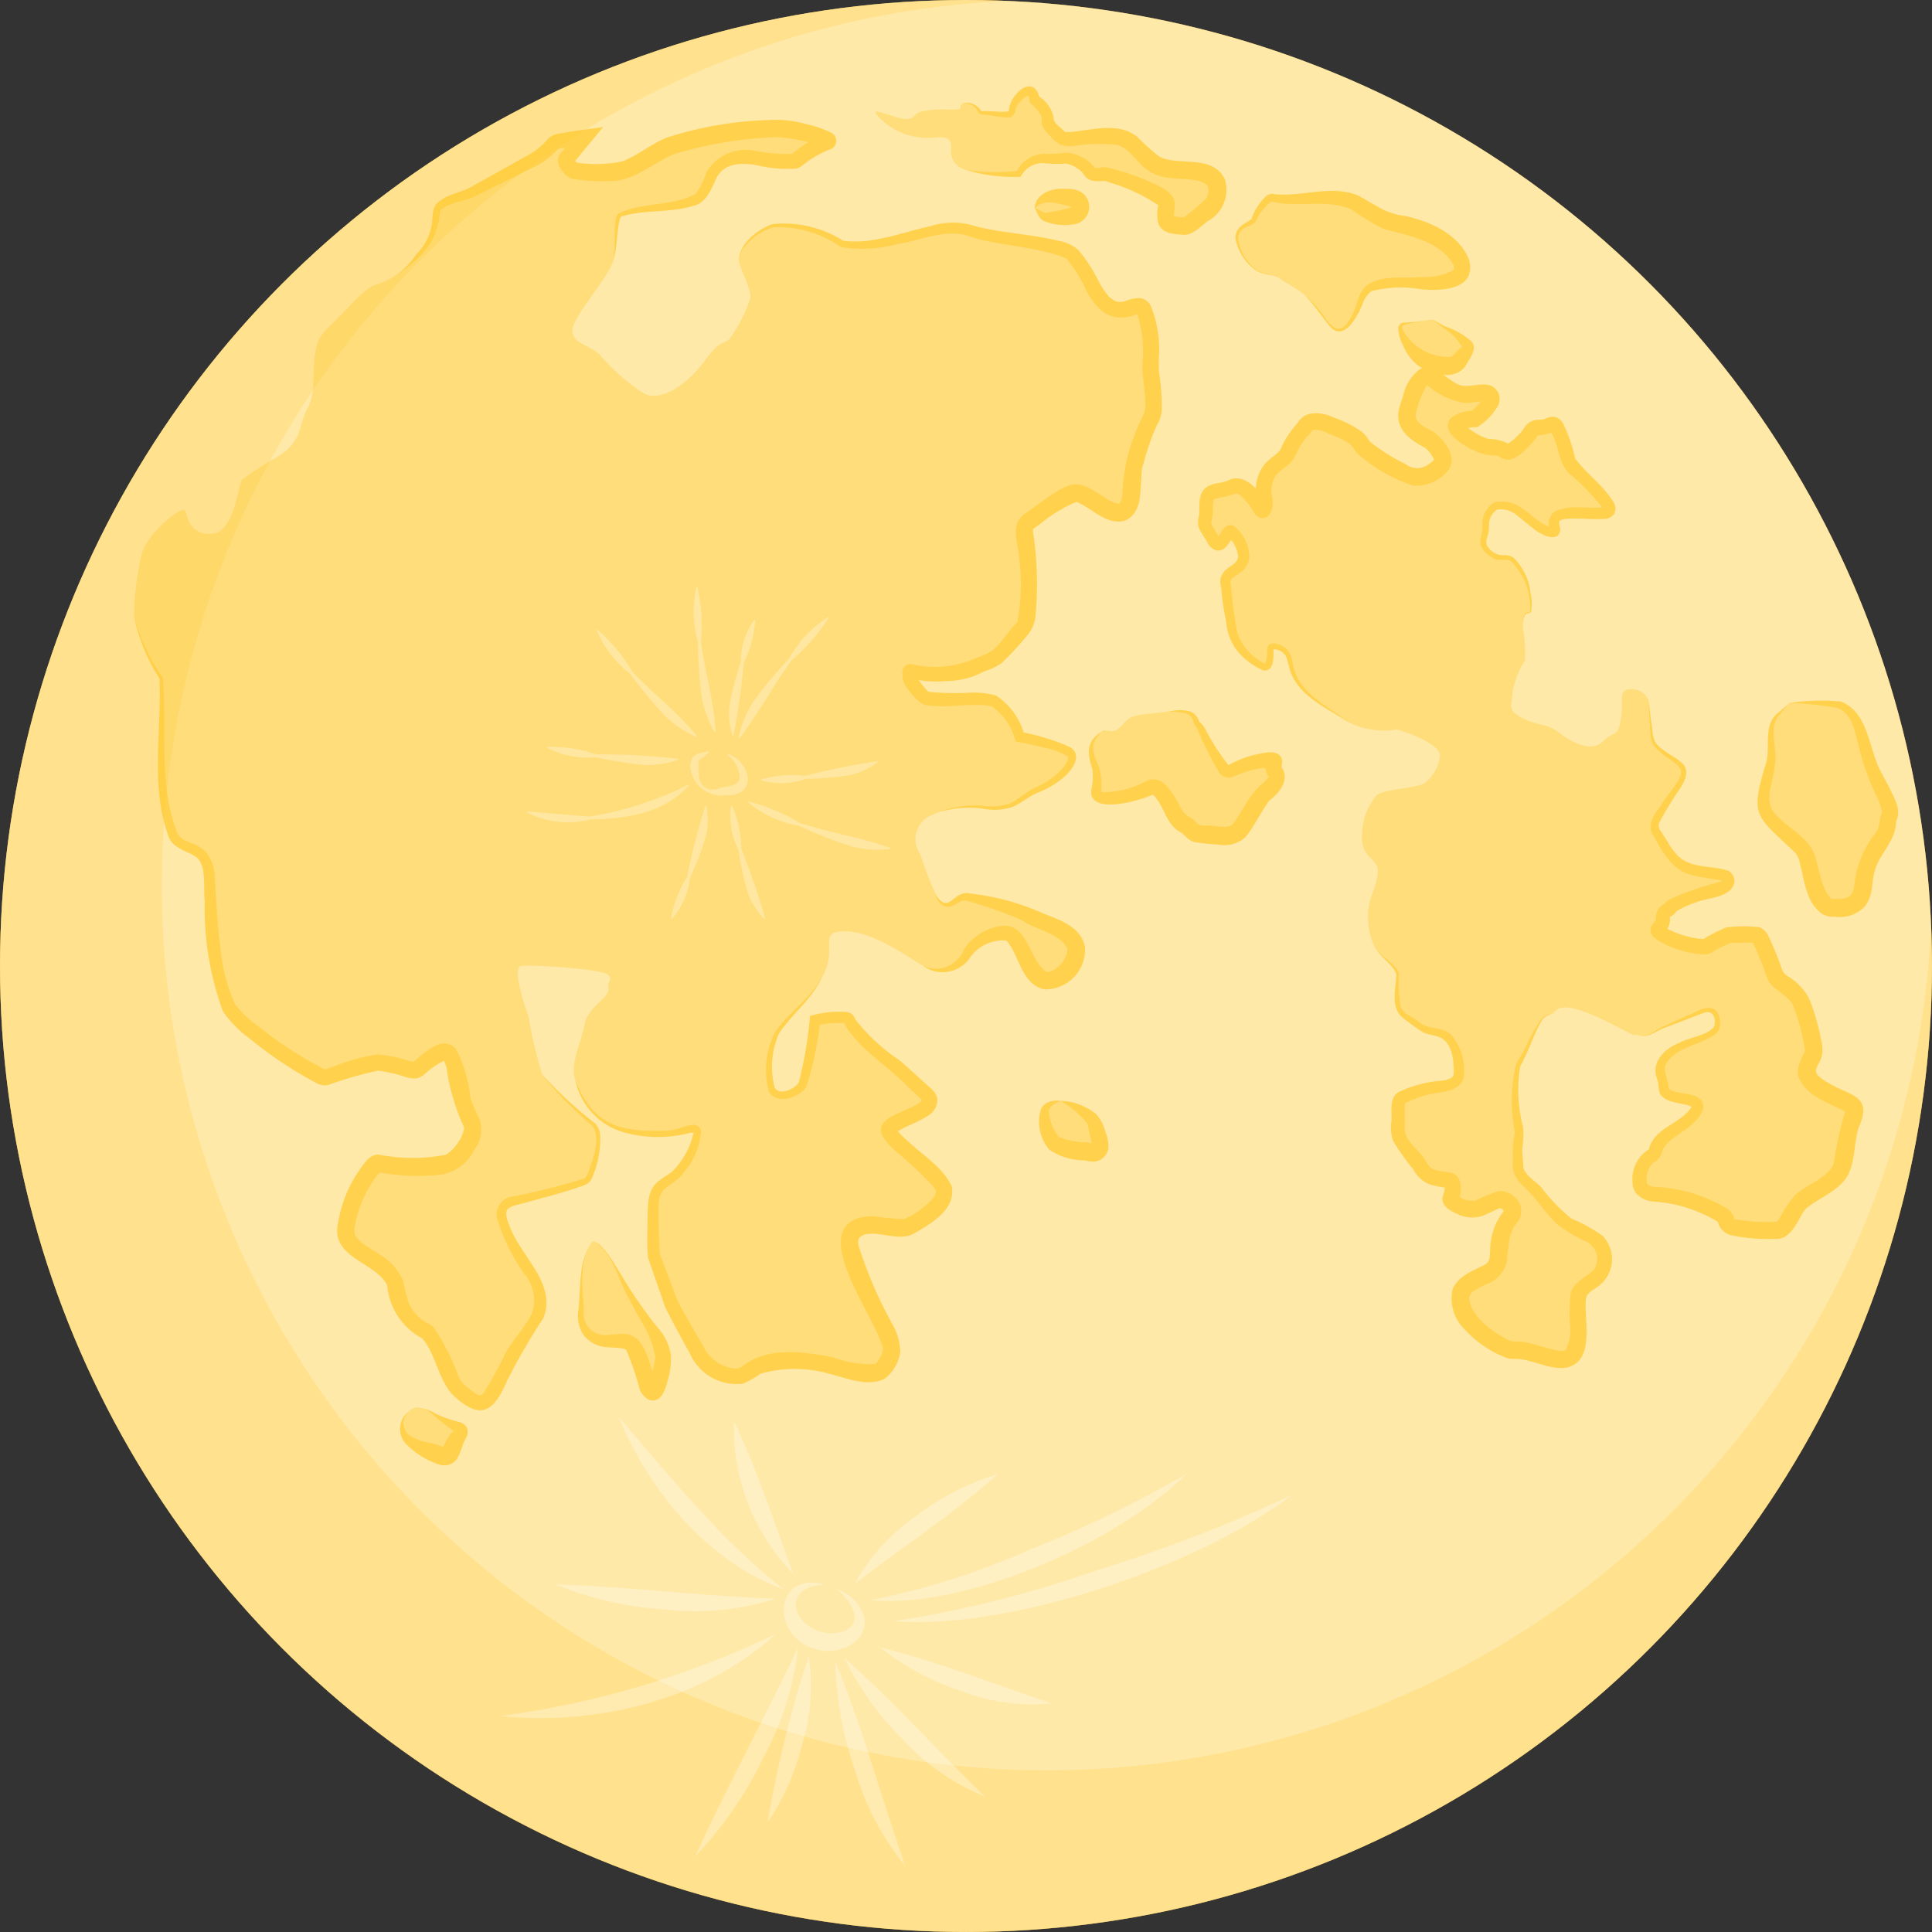 <svg xmlns="http://www.w3.org/2000/svg" width="98.631" height="98.632" viewBox="0 0 98.631 98.632">
  <rect x="0" y="0" width="98.631" height="98.632" fill="#333333" stroke="none"/>
  <g id="luna_llena" transform="translate(-369.313 -200.684)">
    <g id="Grupo_133" data-name="Grupo 133">
      <circle id="Elipse_7" data-name="Elipse 7" cx="49.315" cy="49.315" r="49.315" transform="translate(369.313 200.684)" fill="#ffc727"/>
      <circle id="Elipse_8" data-name="Elipse 8" cx="49.315" cy="49.315" r="49.315" transform="translate(369.313 200.684)" fill="#fff" opacity="0.6"/>
      <path id="Trazado_1960" data-name="Trazado 1960" d="M467.944,250a49.316,49.316,0,1,1-49.318-49.313c.707,0,1.415.014,2.113.046A45.187,45.187,0,1,0,467.9,247.885C467.93,248.588,467.944,249.291,467.944,250Z" fill="#ffc727" opacity="0.2"/>
    </g>
    <g id="Grupo_136" data-name="Grupo 136" opacity="0.7">
      <g id="Grupo_134" data-name="Grupo 134" opacity="0.5">
        <path id="Trazado_1961" data-name="Trazado 1961" d="M376.156,232.16a10.835,10.835,0,0,0,1.384,3.153s.077,2.229,0,3.383.154,4,.692,4.767,1.692.231,1.769,2.077.231,5.844,1.23,6.92,4.306,3.307,4.691,3.23a18.959,18.959,0,0,1,2.691-.769c.615,0,1.692.461,1.922.384s1.077-1,1.538-.923.616,1.462.769,2.23.615,1.308.615,1.692a2.612,2.612,0,0,1-1.23,1.769,9.123,9.123,0,0,1-3.537,0c-.538-.154-1.922,2.691-1.692,3.691s2.307,1.307,2.538,2.614a2.686,2.686,0,0,0,1.461,2.23c.615.231,1.23,2.691,1.768,3.076s1.154,1.153,1.769,0a21,21,0,0,1,1.23-2.307c.615-.923,1.384-1.615,1.077-2.691s-.231-.539-1.154-2.153-1.076-2.307-.153-2.538a26.713,26.713,0,0,0,3.768-1.076c.23-.231.922-2.384.307-2.845a20.793,20.793,0,0,1-2.614-2.538,21.866,21.866,0,0,1-.692-2.922s-.923-2.538-.385-2.615,4.229.154,4.46.462-.077.23,0,.692-1.076.923-1.23,1.845-.769,2-.462,2.846a4.176,4.176,0,0,0,1.779,2.306,8.3,8.3,0,0,0,3.22.385c.538-.077,1.307-.538,1.23.077a4.609,4.609,0,0,1-1,1.922c-.384.462-1.153.538-1.23,1.461s0,2.768,0,2.768l.923,2.538s1.307,2.461,1.691,2.922a2.174,2.174,0,0,0,1.846.692c.538-.154.615-.769,2.384-.769a8.75,8.75,0,0,1,3,.461,3.937,3.937,0,0,0,1.538.154c.308-.077.616-.461.769-1.153s-2.691-4.922-2.076-5.921,2.307-.077,2.922-.385,1.769-1,1.846-1.768-2.845-2.615-2.845-3.153,2.845-1,1.922-1.845a26.111,26.111,0,0,0-2.076-1.846,7.2,7.2,0,0,1-1.846-1.922c-.077-.385-1.768,0-1.768,0a16.555,16.555,0,0,1-.692,3.383c-.308.308-1.077.692-1.461.231s-.154-2.076.153-2.845,1.538-1.461,2.384-3-.307-2.307,1.154-2.307,3.306,1.384,4,1.768a1.626,1.626,0,0,0,2.179-.54c.359-.767,1.743-1.382,2.281-1.074s.846,1.922,1.615,2.306,2-.922,1.692-1.768-2-1.23-2.461-1.538a15.586,15.586,0,0,0-3.127-.923c-.487-.077-1.025,1.077-1.564-.153a19.773,19.773,0,0,1-.769-2,1.338,1.338,0,0,1,.539-2c1.384-.692,2.845-.308,3.614-.384s1.076-.616,2-1,2-1.461,1.461-1.846a10.779,10.779,0,0,0-2.538-.769s-.615-1.845-1.614-1.922-3.076.154-3.307-.154-.692-.615-.692-1.076-.154,0,1.615-.077a4.761,4.761,0,0,0,2.384-.615c.769-.231,1.307-1.308,1.768-1.692s.308-3.23.231-3.845-.308-1.384.077-1.615,1.865-1.461,2.432-1.461,1.489,1.077,2.258,1,.539-2.076.692-2.461a14.655,14.655,0,0,1,.846-2.306c.385-.616-.077-2.23,0-2.923s-.077-2.768-.538-2.845-.846.462-1.615,0-1.307-2.383-2-2.768a24.905,24.905,0,0,0-4.152-.846,4.93,4.93,0,0,0-2.461-.307c-1.077.23-2.076.538-3.076.692s-1.768.23-2.153-.077-2.614-1.221-3.614-.687-1.538,1.3-1.384,1.84.615,1.308.538,1.769a7.572,7.572,0,0,1-1.076,2.076c-.231.231-.462,0-1.231,1.077s-2.154,2.153-3.115,1.691a10.677,10.677,0,0,1-2.267-2c-.615-.538-1.384-.538-1.384-1.23s1.845-2.692,2.076-3.537.077-1.923.307-2.307,3.461-.385,4.076-.923.384-1.461,1.461-1.922,3.076.384,3.537,0a5.425,5.425,0,0,1,1.538-.923c.461-.154-2.076-.769-2.691-.692a25.58,25.58,0,0,0-5,.769c-1.461.538-2.076,1.384-3.229,1.461a8.994,8.994,0,0,1-2-.077s-.615-.385-.307-.692.846-1,.846-1-1.231.154-1.461.231-.077.307-1.308,1-2.076,1.153-2.922,1.537-1.768.462-1.845,1a3.278,3.278,0,0,1-.692,1.922c-.538.539-.385.692-1.461,1.385s-.846,0-2.307,1.537-1.615,1.384-1.769,2.538.077,1.845-.384,2.691-.231,1.692-1.538,2.461a16.573,16.573,0,0,0-1.768,1.153c-.231.154-.385,2.692-1.538,2.769s-1.231-.769-1.384-1.154-2.077,1.307-2.23,2.23A14.652,14.652,0,0,0,376.156,232.16Z" fill="#ffc727"/>
        <path id="Trazado_1962" data-name="Trazado 1962" d="M460.664,236.569c-.718.82-1.025.615-.923,2.255s-.961,2.666-.019,3.691,1.66,1.23,1.865,2.051.512,2.46,1.23,2.46,1.538.1,1.64-1.333,1.231-2.255,1.231-2.973.512-.1-.513-2.153-.693-4-2.6-4Z" fill="#ffc727"/>
        <path id="Trazado_1963" data-name="Trazado 1963" d="M435.032,215.14c1.8.805,2.153,3.179,3.076,2.153s.41-2.05,1.948-2.153,3.793.308,3.9-.717-1.82-2.064-2.935-2.256a3.626,3.626,0,0,1-1.73-.653,3.1,3.1,0,0,0-2.192-.731,15.96,15.96,0,0,1-2.806,0c-.269-.112-.923.887-.961,1.118s-1.154.308-.808,1.269.846,1.422,1.577,1.538S434.545,214.922,435.032,215.14Z" fill="#ffc727"/>
        <path id="Trazado_1964" data-name="Trazado 1964" d="M425.984,209.63c.765.243,2.884.961,2.884,1.461s-.269,1,.346,1.076.615.154,1.115-.269.961-.677,1.076-1.127.192-1.026-.769-1.295-1.807.115-2.653-.615-.884-1.192-2-1.231a15.1,15.1,0,0,0-2.038.154c-.461,0-.461-.077-.769-.384s-.384-.346-.384-.731-.654-.884-.654-.884-.077-.885-.769-.193-.038,1.039-.961.923-1.038,0-1.115-.192-.576-.5-.846-.346.231.308-.653.308a4.588,4.588,0,0,0-1.346.076c-.615.116-.346.462-1,.385s-2.038-.807-1.154.038a3.469,3.469,0,0,0,2.73.923c.73-.077.846.116.846.5a1,1,0,0,0,.756,1.153,9.369,9.369,0,0,0,2.7.193,1.436,1.436,0,0,1,1.409-.775c1.013.083.9-.187,1.59.16s.5.615.884.653S425.556,209.493,425.984,209.63Z" fill="#ffc727"/>
        <path id="Trazado_1965" data-name="Trazado 1965" d="M422.139,211.321c.385.308.346.462.769.462s1.115.076,1.423-.231.077-.754-.385-.781a2.557,2.557,0,0,0-1.205,0A.933.933,0,0,0,422.139,211.321Z" fill="#ffc727"/>
        <path id="Trazado_1966" data-name="Trazado 1966" d="M442.747,224.586c.615-.478-.154-1.154-.384-1.384s-1.5-.539-1.154-1.654.616-1.807,1.077-1.614,1.072.807,1.67.884,1.483-.308,1.483.192-.846,1.077-.846,1.077-1.582.038-.637.73a2.559,2.559,0,0,0,1.752.731c.576.038.423.538,1.192-.154s.5-.884,1.076-.884.615-.539,1,.345.23,1.269.692,1.731.538.5,1,1,1.308,1.269.462,1.307-2.23-.153-2.422.27.269.73-.231.692-1.461-1.038-1.884-1.231a1.711,1.711,0,0,0-.884-.115,1.1,1.1,0,0,0-.539,1c.039.692-.422.884.231,1.422s.923-.192,1.5.731a4.1,4.1,0,0,1,.576,2.23c-.038.153-.461-.116-.423.807a8.5,8.5,0,0,1,.116,1.692,4.377,4.377,0,0,0-.654,1.73c0,.538-.307.807.538,1.23s1.192.231,1.846.731,1.653,1.038,2.23.461.769-.192.923-1.115-.116-1.422.346-1.538a.933.933,0,0,1,1.038.462c.077.269.077.768.154,1.307s-.039.768.307,1.133a4.792,4.792,0,0,0,.884.674c.154.115.616.384.462.846a10.614,10.614,0,0,1-.923,1.487c-.346.589-.769.935-.384,1.473s.692,1.576,1.922,1.846,1.615.115,1.692.5-.654.538-1.308.692a4.058,4.058,0,0,0-1.653.719c-.038.165-.423.088-.384.588s-.731.461.192.884,1.884.654,2.115.461a6.809,6.809,0,0,1,1.043-.538,9.013,9.013,0,0,1,1.456,0c.269.077.692,1.538.922,2.038s1.038.653,1.346,1.422a11.416,11.416,0,0,1,.615,2.307c.116.692-1.038,1.154.308,2.038s2.037.654,1.691,1.5a18.045,18.045,0,0,0-.538,2.5c-.23.884-1.884,1.422-2.268,1.96s-.615,1.308-1.077,1.308-2.23.038-2.5-.308.269-.269-1.076-.884a7.158,7.158,0,0,0-2.692-.654,1.025,1.025,0,0,1-.653-.307,1.489,1.489,0,0,1,.423-1.577c.538-.307.115-.5.769-1.038s1.268-.73,1.653-1.422-1.692-.385-1.692-1.039-.538-1.076.231-1.768,2.422-.846,2.5-1.423-.154-1-.769-.769-1.615.654-2.038.846-.692.5-1.192.385.269.269-1.153-.462-2.653-1.23-3.076-.807-.615-.077-1.192,1.307-.807,1.269-.884,2.115a11.221,11.221,0,0,0,.192,2.614c.077.231-.154.885-.077,1.384s-.154.808.5,1.346,1.423,1.768,2.076,2.153a6.58,6.58,0,0,1,1.577.923,1.393,1.393,0,0,1-.077,1.768c-.462.385-.961.539-1,1.115a22.832,22.832,0,0,1-.038,2.346c-.116.384-.231.922-1.231.692a7.594,7.594,0,0,0-2.037-.423c-.616.038-2.115-1.231-2.307-1.577s-.769-1.191-.077-1.73,1.192-.538,1.461-.922.154-.885.269-1.462a2.3,2.3,0,0,1,.538-1.153c.308-.423-.269-.884-.576-.846s-.885.462-1.308.5-1.23-.346-1.192-.538a1.312,1.312,0,0,0,.077-.808c-.115-.346-1.115.039-1.576-.769s-1.269-1.23-1.192-2.076-.115-1.307.192-1.5a5.816,5.816,0,0,1,1.692-.538c.423-.039,1.23-.116,1.23-.693a2.778,2.778,0,0,0-.423-1.691c-.384-.577-1.191-.346-1.653-.769s-.933-.461-1.043-1.038a6.82,6.82,0,0,1,0-1.538c.005-.385-.764-.807-1.148-1.384a3.535,3.535,0,0,1-.308-2.23c.115-.538.538-1.4.423-1.853s-.615-.531-.769-1.223a3.248,3.248,0,0,1,.731-2.5c.5-.346,2.23-.346,2.5-.654a2.032,2.032,0,0,0,.73-1.384c-.038-.615-1.884-1.23-2.191-1.307a4.1,4.1,0,0,1-2.428-.346,15.265,15.265,0,0,1-2.455-1.807,3.651,3.651,0,0,1-.615-1.5c-.116-.5-.962-.807-.962-.423s0,1.154-.5.808a2.817,2.817,0,0,1-1.461-1.884,17.3,17.3,0,0,1-.269-1.884c0-.423-.27-.654.307-1.038s.615-.615.538-1a1.98,1.98,0,0,0-.615-1.038c-.23-.154-.5,1.192-.923.423s-.5-.654-.384-1.153-.175-1.269.6-1.346.971-.538,1.586.077.693,1.192.808.807-.077-.461,0-1.268.961-1.115,1.153-1.461a5.214,5.214,0,0,1,.731-1.192c.269-.231.307-.769,1.384-.346s1.5.653,1.692,1.038a8.183,8.183,0,0,0,2.576,1.615A1.525,1.525,0,0,0,442.747,224.586Z" fill="#ffc727"/>
        <path id="Trazado_1967" data-name="Trazado 1967" d="M425.638,237.965c-.577.5-.846.718-.423,1.8s-.653,1.852,1.115,1.621,1.769-.961,2.345-.192.577,1.269,1.077,1.538.365.538,1.067.538,1.432.269,1.817-.269,1-1.653,1.191-1.807.885-.654.577-1.115.5-.769-.846-.538-1.461.769-1.768.384a10.729,10.729,0,0,1-.769-1.268,4.821,4.821,0,0,0-.577-1.039c-.154-.077.077-.807-1.461-.615s-1.845.154-2.191.5-.462.538-.808.5Z" fill="#ffc727"/>
        <path id="Trazado_1968" data-name="Trazado 1968" d="M423.447,256.882c-.346.077-.846.153-.808.73a2.181,2.181,0,0,0,.4,1.346c.328.461,1.712.5,1.712.5s.961.384.653-.693-.192-.807-.73-1.268A3.181,3.181,0,0,0,423.447,256.882Z" fill="#ffc727"/>
        <path id="Trazado_1969" data-name="Trazado 1969" d="M442.094,217.05c-.829.194-1.538-.039-1.231.653a3.328,3.328,0,0,0,1.231,1.423c.307.154,1.384.461,1.691,0s.616-.6.385-.916a5.186,5.186,0,0,0-1.23-.891C442.517,217.05,442.482,216.959,442.094,217.05Z" fill="#ffc727"/>
        <path id="Trazado_1970" data-name="Trazado 1970" d="M390.535,272.555a.968.968,0,0,0-.563,1.436,2.777,2.777,0,0,0,1.384.82c.461.154.82.513,1.076-.256s.82-.769,0-1.128S391.047,272.452,390.535,272.555Z" fill="#ffc727"/>
        <path id="Trazado_1971" data-name="Trazado 1971" d="M399.507,264.148a3.79,3.79,0,0,0-.513,2.358c.051.974-.256,1.846.513,2.41s1.845-.154,2.255.666.718,3.076,1.128,1.743.41-1.64-.256-2.717a24.1,24.1,0,0,1-1.561-2.563C400.891,265.532,399.782,263.671,399.507,264.148Z" fill="#ffc727"/>
      </g>
      <g id="Grupo_135" data-name="Grupo 135">
        <path id="Trazado_1972" data-name="Trazado 1972" d="M376.156,232.16a10,10,0,0,0,1.471,3.125c.211,2.613-.235,5.383.715,7.879.288.6.885.445,1.438.968a2,2,0,0,1,.493,1.307c.077,1.2.14,2.5.3,3.671a8.671,8.671,0,0,0,.738,2.835,5.422,5.422,0,0,0,1.237,1.167,19.286,19.286,0,0,0,3.36,2.17c.028.01-.023-.011-.035,0s-.045.018-.014.007c.146-.038.358-.113.545-.178a9.36,9.36,0,0,1,2.209-.6,7.509,7.509,0,0,1,1.607.338,1.715,1.715,0,0,0,.232.046c-.006,0,.03,0-.011,0a.319.319,0,0,0-.065.019c.584-.419,1.459-1.432,2.2-.705a6.98,6.98,0,0,1,.754,2.53,10.59,10.59,0,0,0,.475,1.1,1.739,1.739,0,0,1-.274,1.552,2.349,2.349,0,0,1-1.763,1.271,11.222,11.222,0,0,1-3.079-.118c-.017,0-.1-.029-.12-.03a.181.181,0,0,0,.092.01c.125-.022.051-.018.015.029a5.956,5.956,0,0,0-1.255,2.771.814.814,0,0,0,.021.4c.225.444.761.657,1.216.981a2.912,2.912,0,0,1,1.209,1.306c.094.3.132.617.23.91a2.02,2.02,0,0,0,1.035,1.307.984.984,0,0,1,.326.224A11.272,11.272,0,0,1,392.7,270.9a1.28,1.28,0,0,0,.448.588c.152.112.477.4.618.418.08.021.106.009.213-.08a20.343,20.343,0,0,0,1.14-2.066c.385-.7,1.017-1.332,1.349-2.02a2.1,2.1,0,0,0-.393-2.031,9.641,9.641,0,0,1-1.393-2.865.935.935,0,0,1,.883-1.09,34.773,34.773,0,0,0,3.552-.9c.118-.017.181-.233.263-.411.223-.662.592-1.637.2-2.257-.3-.259-.621-.542-.912-.828a16.9,16.9,0,0,1-1.675-1.815,21.6,21.6,0,0,0,2.715,2.508.983.983,0,0,1,.248.627,5.027,5.027,0,0,1-.43,2.167c-.139.341-.578.4-.871.517-.792.256-1.588.467-2.384.682-.378.119-.867.182-1.03.359-.164.144-.058.555.1.9.553,1.531,2.415,2.908,1.708,4.683a30.3,30.3,0,0,0-1.857,3.208c-.587,1.326-1.183,2.071-2.525.912-.958-.711-1.064-2.3-1.814-3.105a3.375,3.375,0,0,1-1.772-2.7c-.551-1.156-2.843-1.4-2.526-3.078a6.6,6.6,0,0,1,1.511-3.334.906.906,0,0,1,.543-.268,8.979,8.979,0,0,0,3.476.012,2.3,2.3,0,0,0,.885-1.174c.047-.188.053-.12,0-.3a10.709,10.709,0,0,1-.864-2.98,1.334,1.334,0,0,0-.166-.386c.006.006,0,0,.023.012.041.013.052.013.057.01a4.481,4.481,0,0,0-1.062.733.828.828,0,0,1-.4.189,1.575,1.575,0,0,1-.537-.07,7.691,7.691,0,0,0-1.4-.325,18.9,18.9,0,0,0-2.573.74.921.921,0,0,1-.545-.086,20.719,20.719,0,0,1-3.423-2.274,5.752,5.752,0,0,1-1.389-1.412,15.373,15.373,0,0,1-.927-5.6c-.068-.807.075-1.739-.353-2.2-.345-.34-1.28-.467-1.5-1.133-.935-2.6-.342-5.372-.453-8.057a9.355,9.355,0,0,1-1.3-3.156Z" fill="#ffc727"/>
        <path id="Trazado_1973" data-name="Trazado 1973" d="M400.609,214.013c.167-.725,0-1.467.151-2.2a.417.417,0,0,1,.137-.238c1.166-.572,2.8-.353,3.929-.993a3.521,3.521,0,0,0,.533-1.081,2.329,2.329,0,0,1,2.58-1.1,9.988,9.988,0,0,0,1.8.148c.024,0,0-.007,0,0-.015.017.02-.009.052-.038a5.783,5.783,0,0,1,1.56-.953l.03-.011.014-.005-.023.008a.385.385,0,0,0-.123.577l.014.018.028.026a8.072,8.072,0,0,0-2.36-.487,20.882,20.882,0,0,0-5.214.871c-1.05.431-2.106,1.437-3.344,1.376a9.367,9.367,0,0,1-1.931-.132c-.371-.222-.89-.787-.511-1.291.137-.159.751-.873.9-1.045l.363.637c-.237.029-.932.111-1.164.148-.107.007-.3.073-.191.016a4.206,4.206,0,0,1-1.336.986l-2.873,1.421c-.6.307-1.281.313-1.767.686a.428.428,0,0,0-.1.272,3.755,3.755,0,0,1-.528,1.548,6.016,6.016,0,0,1-1.778,1.6,3.751,3.751,0,0,0,1.109-1.107,2.72,2.72,0,0,0,.746-1.323c.135-.415,0-.841.263-1.235.5-.524,1.294-.581,1.843-.911l2.757-1.542a3.662,3.662,0,0,0,1.165-.942,1.086,1.086,0,0,1,.559-.216c.39-.071.808-.142,1.2-.193l1.007-.141-1.367,1.652c-.016.03-.116.134-.135.164s0,0,0,0c.03-.02.032-.14.023-.135a.807.807,0,0,0,.207.185l-.149-.058a6.721,6.721,0,0,0,2.392-.05c.793-.3,1.441-.879,2.28-1.217a18.855,18.855,0,0,1,5.3-.9,5.587,5.587,0,0,1,1.872.229,5.05,5.05,0,0,1,1.217.42.465.465,0,0,1-.033.847l-.211.079a5.441,5.441,0,0,0-1.208.734,1.016,1.016,0,0,1-.319.176,6.854,6.854,0,0,1-2.11-.192c-.809-.113-1.581-.072-1.972.659-.228.5-.537,1.321-1.2,1.439-1.193.361-2.484.176-3.652.538-.029,0-.063.069-.083.129-.183.69-.111,1.448-.347,2.138Z" fill="#ffc727"/>
        <path id="Trazado_1974" data-name="Trazado 1974" d="M416.834,242.31a5.23,5.23,0,0,1,2.752-.483,2.73,2.73,0,0,0,1.331-.148c.392-.2.746-.532,1.181-.755a4.409,4.409,0,0,0,1.156-.717c.22-.172.667-.672.565-.908a3.618,3.618,0,0,0-1.145-.434c-.491-.128-1-.233-1.5-.323l-.057-.148a3,3,0,0,0-1.194-1.657c-1.047-.184-2.074.1-3.182-.037a.85.85,0,0,1-.59-.275,3.417,3.417,0,0,1-.673-.847,1.345,1.345,0,0,1-.089-.662.4.4,0,0,1,.421-.333c.163.017.28.069.438.084a5.151,5.151,0,0,0,2.946-.411,3.982,3.982,0,0,0,.768-.357c.49-.387.8-.99,1.287-1.443a10.65,10.65,0,0,0,.1-3.221c-.024-.759-.551-1.826.343-2.357.438-.313.88-.658,1.338-.953,1.355-.95,1.717-.413,2.936.312a1.225,1.225,0,0,0,.494.163c-.026.015.016-.011.056-.1a1.674,1.674,0,0,0,.093-.348,10.318,10.318,0,0,1,.251-1.9,11.167,11.167,0,0,1,.844-2.229.887.887,0,0,0,.068-.3c.061-.7-.169-1.591-.138-2.309a6.208,6.208,0,0,0-.274-2.532.127.127,0,0,0,.054.033l.016,0c-.016,0-.026,0-.048,0-1.251.5-2.03-.078-2.63-1.229a6.616,6.616,0,0,0-1.008-1.61c-1.6-.661-3.46-.6-5.1-1.176-1.185-.318-2.353.266-3.532.45a6.876,6.876,0,0,1-2.871.146,5.565,5.565,0,0,0-3.456-1.007,2.95,2.95,0,0,0-1.474,1.014,1.067,1.067,0,0,0-.25.856c-.182-.919.91-1.765,1.686-2.034a5.652,5.652,0,0,1,3.609.847c1.491.206,2.98-.422,4.458-.743a3.76,3.76,0,0,1,1.967-.09c1.508.454,3.057.462,4.587.841a2.032,2.032,0,0,1,1,.471,8.208,8.208,0,0,1,1.058,1.647c.3.5.662,1.176,1.328.958a2.218,2.218,0,0,1,.685-.157.725.725,0,0,1,.614.376,5.929,5.929,0,0,1,.434,2.5,6.435,6.435,0,0,0-.005.89,12.047,12.047,0,0,1,.142,1.931,1.79,1.79,0,0,1-.265.822,12.719,12.719,0,0,0-.66,1.9l-.079.236a4.938,4.938,0,0,0-.04.563c-.072.738.034,1.679-.772,2.121-.971.341-1.752-.633-2.543-.932a7.534,7.534,0,0,0-1.883,1.153c-.074.049-.241.173-.317.216-.031.024,0,0,0,0,.02-.034-.02.026-.018.141a17.639,17.639,0,0,1,.139,4.219,1.771,1.771,0,0,1-.371,1.015,16.633,16.633,0,0,1-1.365,1.485,3.525,3.525,0,0,1-.908.433,4.133,4.133,0,0,1-1.938.485,5.7,5.7,0,0,1-1.861-.142.32.32,0,0,0,.235-.064c.139-.134.108-.146.132-.207.007-.1,0,.154.006.137a.35.35,0,0,0,.026.115,3.988,3.988,0,0,0,.566.708,13.8,13.8,0,0,0,1.934.057,4.382,4.382,0,0,1,1.508.129,3.433,3.433,0,0,1,1.461,2.035l-.2-.175a11.473,11.473,0,0,1,2.413.726c.9.4.167,1.335-.343,1.706a4.728,4.728,0,0,1-1.256.7c-.412.186-.762.5-1.22.7a2.9,2.9,0,0,1-1.437.1,5.279,5.279,0,0,0-2.743.315Z" fill="#ffc727"/>
        <path id="Trazado_1975" data-name="Trazado 1975" d="M416.449,250a1.542,1.542,0,0,0,2.079-.854,2.722,2.722,0,0,1,1.972-1.2c1.065-.1,1.334,1.247,1.8,1.889.185.3.43.51.529.474a1.356,1.356,0,0,0,.98-1.154c-.3-.811-1.648-.995-2.339-1.5a20.478,20.478,0,0,0-2.873-1c-.185-.026-.35.132-.576.228-.517.281-.83-.11-.956-.571.68,1.157.9-.2,1.744-.02l.3.04a12.425,12.425,0,0,1,3.486.994c.816.319,1.934.686,2.108,1.723a2.027,2.027,0,0,1-2.113,2.14c-1.157-.3-1.242-1.765-1.9-2.49a2.061,2.061,0,0,0-1.914.959,1.7,1.7,0,0,1-2.328.344Z" fill="#ffc727"/>
        <path id="Trazado_1976" data-name="Trazado 1976" d="M398.686,255.844c.867,2.141,2.065,2.6,4.264,2.566a3.2,3.2,0,0,0,1.3-.212,1.289,1.289,0,0,1,.535-.084.388.388,0,0,1,.315.283,3.455,3.455,0,0,1-.813,2.052c-.211.387-.779.7-1.05.939-.411.388-.268,1.023-.3,1.542.005.605.028,1.215.06,1.82l-.019-.094.959,2.525-.02-.045c.411.74.83,1.483,1.266,2.2a1.986,1.986,0,0,0,1.656,1.212.518.518,0,0,0,.364-.107c1.3-1.028,3.113-.755,4.639-.468a5.251,5.251,0,0,0,2.156.346,1.392,1.392,0,0,0,.4-.8c0,.083-.008-.036-.035-.1s-.057-.17-.094-.26c-.553-1.626-4.047-6.331-.372-6.386a14.322,14.322,0,0,0,1.575.147,4.247,4.247,0,0,0,1.467-1.063.743.743,0,0,0,.163-.359c-.014,0,0,.018,0,0a1.235,1.235,0,0,0-.175-.276,19.337,19.337,0,0,0-1.813-1.7,3.814,3.814,0,0,1-.735-.809c-.436-.868.812-1.167,1.328-1.441a2.487,2.487,0,0,0,.676-.4c.035-.041.017-.029.022.01-.1-.116-.571-.551-.726-.7-.9-.94-2-1.615-2.832-2.617a2.218,2.218,0,0,1-.457-.723c0,.033.041.071.043.077a4.945,4.945,0,0,0-1.457.123l.211-.233a17.606,17.606,0,0,1-.7,3.338.892.892,0,0,1-.333.341c-.451.315-1.251.518-1.594-.082a4.331,4.331,0,0,1,.317-3.033c.712-1.033,1.821-1.705,2.421-2.828-.514,1.139-1.574,1.907-2.232,2.927a4.234,4.234,0,0,0-.2,2.753c.277.413,1.011.044,1.223-.269a20.888,20.888,0,0,0,.577-3.406,5.241,5.241,0,0,1,1.9-.2.542.542,0,0,1,.416.381,9.582,9.582,0,0,0,2.227,2.063c.487.4.97.868,1.439,1.284.217.211.448.33.518.718a.94.94,0,0,1-.517.868c-.446.317-1.2.537-1.6.846,0,0,.021-.009.035-.1,0-.03.01-.034,0-.052s-.02-.031,0-.011a3.737,3.737,0,0,0,.57.585c.729.7,1.809,1.354,2.246,2.316.225,1.2-1.082,1.915-1.928,2.409-.779.439-1.814-.177-2.565.069-.245.122-.317.177-.268.529a21.557,21.557,0,0,0,1.7,3.972,3.038,3.038,0,0,1,.434,1.481,2.084,2.084,0,0,1-.814,1.373c-.892.424-1.971-.064-2.825-.268a6.44,6.44,0,0,0-3.486-.005,5.306,5.306,0,0,1-.892.512,2.607,2.607,0,0,1-2.737-1.572c-.435-.767-.845-1.531-1.239-2.311l-.886-2.551c-.062-.641-.024-1.3-.026-1.944.03-.653-.045-1.442.517-1.917.268-.242.561-.371.75-.539a3.993,3.993,0,0,0,1.086-1.974c-.01-.015.028.011,0,0a1.013,1.013,0,0,0-.366.054,6.593,6.593,0,0,1-3.25-.087,3.541,3.541,0,0,1-2.415-2.615Z" fill="#ffc727"/>
        <path id="Trazado_1977" data-name="Trazado 1977" d="M460.664,236.569c-.166.229-.371.438-.548.651-.543.7-.046,1.641-.189,2.447-.042.82-.49,1.591-.17,2.319.587.943,2.021,1.355,2.267,2.6.188.618.335,1.6.793,1.989.705.013,1.092.028,1.171-.792a5.071,5.071,0,0,1,1.023-2.509c.337-.429.2-.735.387-1.127a3.321,3.321,0,0,0-.311-.874,12.124,12.124,0,0,1-.875-2.449c-.217-.771-.3-1.641-1.064-1.989a16.742,16.742,0,0,0-2.484-.264Zm0,0a11.449,11.449,0,0,1,2.6-.076c1.476.518,1.434,2.532,2.134,3.7l.39.751c.224.473.616,1.1.328,1.653-.012,1.041-.873,1.678-1.091,2.543-.188.61-.056,1.181-.472,1.77a1.719,1.719,0,0,1-1.532.575,1.277,1.277,0,0,1-.613-.1c-.891-.56-.959-1.689-1.2-2.594a1.171,1.171,0,0,0-.264-.59c-1.991-1.9-2.319-1.808-1.463-4.591.212-.805-.154-1.847.535-2.477.22-.191.446-.355.649-.556Z" fill="#ffc727"/>
        <path id="Trazado_1978" data-name="Trazado 1978" d="M435.032,215.14a5.627,5.627,0,0,1,1.975,1.84c.484.625.825.689,1.253-.053.354-.537.3-1.205.829-1.675.824-.559,1.876-.337,2.788-.43a3.058,3.058,0,0,0,1.636-.344.359.359,0,0,0-.005-.271c-.654-1.227-2.355-1.507-3.567-1.84a13.615,13.615,0,0,1-1.608-.967c-1.151-.587-2.8-.1-4.082-.419l-.04-.015a.029.029,0,0,0,.018.007c.045,0-.015-.005-.06.035a2.64,2.64,0,0,0-.707.892c.006-.014-.047.14-.09.152a2.775,2.775,0,0,1-.428.225.619.619,0,0,0-.417.634,2.424,2.424,0,0,0,.871,1.508c.362.3.884.216,1.264.464a1.172,1.172,0,0,0,.37.257Zm0,0a1.172,1.172,0,0,1-.376-.25c-.386-.239-.9-.144-1.278-.442a2.565,2.565,0,0,1-.98-1.522.726.726,0,0,1,.087-.486c.142-.269.516-.41.713-.567a2.847,2.847,0,0,1,.744-1.168.456.456,0,0,1,.424-.111.854.854,0,0,0,.141.016c1.39.1,2.873-.52,4.211.091.315.17.533.328.782.445a3.661,3.661,0,0,0,1.562.568c1.269.28,2.753.929,3.255,2.25.379,1.527-1.43,1.58-2.445,1.49a5.935,5.935,0,0,0-2.557.1,1.4,1.4,0,0,0-.446.664c-.236.566-.911,1.907-1.627,1.167-.682-.8-1.2-1.8-2.21-2.242Z" fill="#ffc727"/>
        <path id="Trazado_1979" data-name="Trazado 1979" d="M418.628,209.36a9.586,9.586,0,0,0,2.691.034l-.131.092a1.621,1.621,0,0,1,1.375-.949,6.387,6.387,0,0,0,1.148-.06,2.022,2.022,0,0,1,1.5.782c0-.006-.016-.01.014-.005.175.025.363-.06.558-.03a11.974,11.974,0,0,1,2.659.939c.346.193.8.418.846.918.011.2-.05.506-.046.669,0,.035.008.044,0,.026s-.032-.056-.046-.06.032.011.192.027c.129.017.267.038.324.038.029,0,.017,0,.026,0a.371.371,0,0,0,.071-.043,10.707,10.707,0,0,0,1.058-.9c.141-.209.22-.59.017-.744a1.394,1.394,0,0,0-.518-.206c-.765-.143-1.681.023-2.385-.47-.667-.383-.924-1.155-1.652-1.335a7.768,7.768,0,0,0-2.182.056,1.66,1.66,0,0,1-.738-.088,1.957,1.957,0,0,1-.518-.464,2.113,2.113,0,0,1-.3-.354c-.184-.313-.026-.469-.171-.734a2.55,2.55,0,0,0-.542-.586.8.8,0,0,0-.048-.294c-.03-.058-.023-.041-.02-.046-.03-.02-.226.1-.341.217a1.047,1.047,0,0,0-.287.42c-.033.128-.1.461-.337.469-.493.018-.917-.13-1.4-.15a.285.285,0,0,1-.182-.091A.7.7,0,0,0,419,206.1a.606.606,0,0,0-.552-.122.644.644,0,0,1,.6.049.9.9,0,0,1,.259.19c.1.131.068.139.173.145.4-.037.977.082,1.332,0,.034-.884,1.32-2.01,1.59-.6l-.1-.183a1.667,1.667,0,0,1,.8,1.111c-.02.283.315.438.532.687.077.06.043.036.146.053,1.127-.043,2.572-.584,3.6.246a11.6,11.6,0,0,0,1.092.985c.948.546,2.721-.144,3.37,1.169a1.828,1.828,0,0,1-.883,2.151c-.334.236-.741.718-1.238.692-.455-.051-1.036-.024-1.271-.562a1.975,1.975,0,0,1,0-.952l0-.066a.1.1,0,0,0,.02.084A8.935,8.935,0,0,0,426,210.015a2.144,2.144,0,0,0-.3-.094,2.646,2.646,0,0,1-.589-.006.68.68,0,0,1-.332-.157c-.179-.185-.179-.241-.255-.309a1.576,1.576,0,0,0-.8-.414,6.351,6.351,0,0,1-1.151-.026,1.268,1.268,0,0,0-1.152.7,8.4,8.4,0,0,1-2.794-.35Z" fill="#ffc727"/>
        <path id="Trazado_1980" data-name="Trazado 1980" d="M414.3,206.784" fill="none" stroke="#ffc727" stroke-miterlimit="10" stroke-width="2"/>
        <path id="Trazado_1981" data-name="Trazado 1981" d="M422.139,211.321c.239.047.492.278.6.219a8.777,8.777,0,0,0,1.183-.246c.123-.059.09-.112.086-.049.015.049.021-.009-.073-.033-.605-.1-1.27-.434-1.8.109Zm0,0c0-.736.92-1.076,1.555-.987a1.325,1.325,0,0,1,.9.216.9.9,0,0,1-.383,1.571,2.835,2.835,0,0,1-1.593-.146c-.311-.163-.322-.4-.478-.654Z" fill="#ffc727"/>
        <path id="Trazado_1982" data-name="Trazado 1982" d="M453.436,236.351c.111.435.115.889.2,1.326.059.443.027.878.432,1.165.317.3.733.454,1.1.784.444.387.144.983-.123,1.37a17.174,17.174,0,0,0-1.022,1.679.437.437,0,0,0,.075.444c.275.384.46.787.731,1.092.676.859,1.751.617,2.7.918a.61.61,0,0,1,.33.539c-.089.868-1.407.828-1.971,1.09a4.376,4.376,0,0,0-1.014.463l.009-.009c-.008.009.044-.054.045-.088s-.009.031-.017.047a.365.365,0,0,1-.04.079.867.867,0,0,1-.313.248c.009,0,.01-.025.005.037a.888.888,0,0,1-.085.485,1.094,1.094,0,0,1-.146.206c-.044.045-.08.1-.043.042a.27.27,0,0,0,.01-.187c-.04-.091-.013-.038-.041-.078a4.807,4.807,0,0,0,2.033.623c.029,0,0-.009-.034.026a1.784,1.784,0,0,1,.185-.129,8.917,8.917,0,0,1,1.013-.5l.073-.005a7.21,7.21,0,0,1,1.6,0,.848.848,0,0,1,.452.427,15.955,15.955,0,0,1,.691,1.684.686.686,0,0,0,.282.372,2.984,2.984,0,0,1,1.117,1.156,10.9,10.9,0,0,1,.615,2.131c.414,1.6-1.313,1.337.849,2.44,1.1.472,1.648.7,1.07,2.012-.3.893-.124,2.155-.879,2.863-.528.547-1.351.862-1.844,1.314a2.511,2.511,0,0,0-.239.366c-.257.474-.637,1.22-1.329,1.148a9.364,9.364,0,0,1-2.23-.187.912.912,0,0,1-.661-.644c-.022-.144-.025-.085.015-.024a7.232,7.232,0,0,0-3.3-1.049,1.33,1.33,0,0,1-.9-.421.9.9,0,0,1-.181-.559,1.784,1.784,0,0,1,.834-1.69c.268-1.13,1.686-1.3,2.193-2.194-.006-.006.022-.046.009,0,.005.015.014.024.013.036s.024.016.008.011c-.5-.288-1.292-.117-1.663-.706-.1-.3-.04-.459-.139-.738-.344-.889.431-1.572,1.144-1.852.539-.291,1.442-.365,1.775-.834.1-.394-.04-.875-.55-.681-.42.158-1.539.588-1.973.752-.432.142-.84.544-1.327.389.5.119.859-.3,1.288-.476l1.291-.581c.4-.154,1.086-.626,1.427-.121a1.077,1.077,0,0,1,.119.788c-.086.306-.353.425-.591.553-.764.4-1.808.556-2.186,1.38-.1.339.19.795.174,1.179.318.288,1.154.169,1.588.512a.532.532,0,0,1,.107.678c-.4.871-1.546,1.154-1.983,1.882a1.72,1.72,0,0,1-.145.39,1.1,1.1,0,0,1-.38.346,1.154,1.154,0,0,0-.305.941c0,.079.048.2.005.108a.538.538,0,0,0,.165.1.7.7,0,0,0,.2.054,7.7,7.7,0,0,1,3.219.83c.307.18.732.285.851.737.013.064.015.091.015.084s-.009-.02.008,0a9.721,9.721,0,0,0,2.158.133c.032,0,.005,0,.01,0s-.006,0,0,0a.624.624,0,0,0,.126-.142,5.74,5.74,0,0,1,.847-1.252c.646-.548,1.677-.874,1.944-1.58a16.234,16.234,0,0,1,.594-2.693c0-.019,0,.013.007.02a.09.09,0,0,0,.026.049c-.833-.472-1.992-.759-2.409-1.755-.194-.412.163-1.05.279-1.29a.338.338,0,0,0,.025-.137,10.487,10.487,0,0,0-.6-2.256c-.153-.48-1.069-.794-1.318-1.38a18.717,18.717,0,0,0-.746-1.864l0,0s0,0,.029.021a.336.336,0,0,0,.07.03,4.555,4.555,0,0,0-.617-.02c-.228,0-.462.012-.689.024l.133-.031a8.183,8.183,0,0,0-.855.408.985.985,0,0,1-.436.2,4.954,4.954,0,0,1-2.487-.728.881.881,0,0,1-.276-.244.492.492,0,0,1-.043-.479c.177-.319.239-.17.224-.454a.782.782,0,0,1,.47-.685c.015-.007.028-.017,0,0a.3.3,0,0,0-.062.09s-.017.064,0,.008a.583.583,0,0,1,.258-.3,15.82,15.82,0,0,1,2.689-.936c.061-.041.051-.047.045-.011s0-.027,0-.015.023.015.007.007c-.481-.132-1.056-.154-1.578-.315-.985-.217-1.516-1.217-1.942-1.987-.359-.458-.009-1.075.288-1.435.2-.332.541-.779.773-1.1.207-.316.536-.692.2-1.035-.283-.29-.722-.49-1.044-.824-.408-.307-.389-.823-.4-1.277-.057-.447-.031-.9-.112-1.338Z" fill="#ffc727"/>
        <path id="Trazado_1983" data-name="Trazado 1983" d="M446.515,236.12" fill="none" stroke="#ffc727" stroke-miterlimit="10" stroke-width="2"/>
        <path id="Trazado_1984" data-name="Trazado 1984" d="M438.2,237.581c-1.175-.787-2.787-1.409-3.1-2.945-.063-.186-.086-.464-.256-.592a.706.706,0,0,0-.513-.211c-.025.011,0,0-.006.01a.426.426,0,0,0,0,.063c0,.356.04,1.042-.5,1.01a3.548,3.548,0,0,1-1.4-1.065,2.89,2.89,0,0,1-.518-1.445,13.412,13.412,0,0,1-.228-1.467c.005-.289-.141-.478-.029-.816.242-.576.759-.506.872-1a1.606,1.606,0,0,0-.524-1.051.243.243,0,0,0,.263,0,2.572,2.572,0,0,1-.407.584.522.522,0,0,1-.434.129.761.761,0,0,1-.473-.412c-.1-.2-.473-.68-.473-.926a1.55,1.55,0,0,1,.051-.46c.055-.412-.1-1.071.37-1.422.394-.272.712-.168,1.141-.368.9-.41,1.64.665,1.969,1.226a.359.359,0,0,0-.524.084c.042-.08.01-.189-.012-.384a2.114,2.114,0,0,1,.364-1.688c.26-.348.685-.535.855-.812a4.524,4.524,0,0,1,.818-1.284l.105-.137c.4-.616,1.286-.446,1.814-.195a5.563,5.563,0,0,1,1.409.719,1.638,1.638,0,0,1,.378.464,1.051,1.051,0,0,0,.1.092,9.788,9.788,0,0,0,1.743,1.086.965.965,0,0,0,1.231-.015.955.955,0,0,0,.234-.2,1.554,1.554,0,0,0-.471-.619c-.81-.411-1.628-1.031-1.27-2.136.039-.13.132-.4.173-.529a2.308,2.308,0,0,1,.837-1.334c.861-.39,1.608.882,2.321.851.334.015.726-.11,1.13-.062a.74.74,0,0,1,.48,1.184,2.947,2.947,0,0,1-.893.916l-.1.068a2.419,2.419,0,0,0-.724.1c.017-.013.007-.014.034-.048s.02-.074.029-.1a.171.171,0,0,0-.011-.083.017.017,0,0,0-.006-.018,3.279,3.279,0,0,0,1.251.749,2.254,2.254,0,0,1,1,.235c.048.03.061.031.042.026a.131.131,0,0,0-.069,0,3.1,3.1,0,0,0,.883-.864.821.821,0,0,1,.432-.334c.279-.079.361-.006.568-.078a1.151,1.151,0,0,1,.434-.118.653.653,0,0,1,.532.364,7.933,7.933,0,0,1,.6,1.752c.577.814,1.412,1.337,1.968,2.251a.585.585,0,0,1,.03.582.6.6,0,0,1-.493.268c-.626.041-1.233-.049-1.826-.011a1.147,1.147,0,0,0-.461.1c-.081.159.015.261.025.467-.06.708-1.009.246-1.308-.017-.337-.248-.642-.52-.946-.755a1.3,1.3,0,0,0-.981-.265l.06-.02a.91.91,0,0,0-.449.639c-.023.15,0,.333-.032.49-.032.316-.24.559-.019.825a.92.92,0,0,0,.735.4.938.938,0,0,1,.534.106,2.96,2.96,0,0,1,.885,1.8,2.339,2.339,0,0,1,.025,1.005c-.1.059-.17.038-.235.086-.2.149-.181.443-.191.67,0-.235-.04-.538.166-.707.068-.054.177-.057.218-.091a1.534,1.534,0,0,0-.011-.46,3.374,3.374,0,0,0-.967-2.115c-.271-.132-.674.033-.959-.17-.317-.189-.663-.493-.6-.907a3.532,3.532,0,0,0,.1-.973,1.285,1.285,0,0,1,.634-.956,2.014,2.014,0,0,1,.714.007c.84.169,1.36,1.059,2.145,1.275.044.005.1-.01.068,0-.071.013-.116.145-.107.154a.819.819,0,0,1,.195-.929c.82-.419,1.675-.142,2.51-.244.082,0,.1-.054.035.026-.037.108-.006.071-.048.012a13.991,13.991,0,0,0-1.6-1.672c-.7-.515-.617-1.622-1.089-2.265a.19.19,0,0,0,.12.043c.113-.017-.022.021-.134.076a2.061,2.061,0,0,1-.619.107c-.007,0,.022-.009.022-.014a4.381,4.381,0,0,1-.7.8c-.186.168-.613.562-1.016.432-.184-.054-.261-.147-.389-.174-.147-.017-.406-.027-.591-.061a3.848,3.848,0,0,1-1.5-.791,1.139,1.139,0,0,1-.382-.472.6.6,0,0,1,.166-.639,1.856,1.856,0,0,1,1.14-.329l-.226.073c.21-.134.639-.551.654-.717,0,0,.024.1.086.132.039.034.058.025.031.025-.321-.008-.644.087-1.036.08a3.735,3.735,0,0,1-1.818-.838c-.078-.051-.2-.094-.144-.076s.089-.036.044.008a4.261,4.261,0,0,0-.478,1.15,2.621,2.621,0,0,0-.08.291c-.1.627.723.736,1.086,1.093.506.431,1.09,1.314.457,1.937a2.07,2.07,0,0,1-1.7.655,8.289,8.289,0,0,1-2.727-1.54,1.348,1.348,0,0,1-.268-.307c-.258-.452-.815-.578-1.35-.827a1.439,1.439,0,0,0-.735-.172c-.022.007-.043.02-.1.1l-.117.15a3.189,3.189,0,0,0-.65.974,1.625,1.625,0,0,1-.566.687,2.956,2.956,0,0,0-.477.421,1.37,1.37,0,0,0-.2,1.065,1.332,1.332,0,0,1-.115.92.445.445,0,0,1-.546.157.7.7,0,0,1-.284-.286,3.264,3.264,0,0,0-.7-.864c-.143-.081-.108-.089-.344-.026a7.479,7.479,0,0,1-.935.224c-.164.2-.039.658-.134.987a1.731,1.731,0,0,0-.048.256c.09.214.305.536.439.781-.013-.017-.024-.014-.053-.022a.138.138,0,0,0-.1.015c.2-.187.273-.563.585-.659a.407.407,0,0,1,.351.072,2.1,2.1,0,0,1,.727,1.582,1.1,1.1,0,0,1-.509.786l-.292.205a.449.449,0,0,0-.144.158.393.393,0,0,0,0,.215,22.877,22.877,0,0,0,.337,2.486,2.8,2.8,0,0,0,1.287,1.5.214.214,0,0,0,.11.05,1.364,1.364,0,0,0,.118-.662c0-.621.774-.335,1.017-.049a1.341,1.341,0,0,1,.294.721c.259,1.51,1.776,2.142,2.876,3Z" fill="#ffc727"/>
        <path id="Trazado_1985" data-name="Trazado 1985" d="M448.745,252.268c-.19.239-.549.233-.7.483-.446.724-.688,1.616-1.116,2.351a7.253,7.253,0,0,0,.143,3.13,5.414,5.414,0,0,1-.052,1.16c.008.223.057.621.055.844.066.492.732.774,1.006,1.175a9.19,9.19,0,0,0,1.451,1.481,7.96,7.96,0,0,1,1.6.888,1.714,1.714,0,0,1-.156,2.515c-.334.274-.626.35-.7.679-.114,1.106.518,3.249-1.052,3.539-.918.092-1.731-.471-2.6-.457a1.4,1.4,0,0,1-.33-.026,5.509,5.509,0,0,1-2.206-1.475,2.192,2.192,0,0,1-.611-2.079c.29-.657,1.034-.915,1.605-1.212.3-.173.268-.315.308-.746a3.194,3.194,0,0,1,.593-1.877c.021-.036.092-.117.1-.144.008-.008,0,0,0,.012s0-.016-.048-.063a.358.358,0,0,0-.139-.087c-.178.051-.65.324-1.022.431a1.676,1.676,0,0,1-1.128-.115c-.347-.151-.872-.4-.783-.895a2.148,2.148,0,0,0,.111-.474.421.421,0,0,0-.017-.1c.047.109.119.127.1.116a5.331,5.331,0,0,1-.872-.179,1.587,1.587,0,0,1-.812-.747,11.257,11.257,0,0,1-1.041-1.472,2.083,2.083,0,0,1-.082-1.01c.031-.424-.14-1.258.411-1.5a6.089,6.089,0,0,1,2.2-.562c.315-.059.548-.129.568-.353l0-.211c-.01-.593-.122-1.409-.73-1.654-.239-.1-.538-.124-.842-.249a11.7,11.7,0,0,1-1.1-.8c-.574-.561-.253-1.545-.261-2.183-.193-.5-.8-.842-1.071-1.325.344.512.932.713,1.208,1.293a6.814,6.814,0,0,0,.09,1.716c.127.378.64.511.942.779.447.4,1.151.2,1.627.641a2.769,2.769,0,0,1,.661,2c0,.752-.867.924-1.443.979a5.572,5.572,0,0,0-1.532.506c-.066.038-.025.019-.035.026-.047.327.028.969-.015,1.343.066.642.673.943,1.1,1.626.271.5.468.426,1.276.57.582.142.554.955.382,1.376l-.007.029s0,.012,0,0a.278.278,0,0,0,.008-.058.333.333,0,0,0-.017-.1c-.063-.137-.04-.061,0-.051a1.213,1.213,0,0,0,.87.222,9.564,9.564,0,0,1,1.171-.483,1.08,1.08,0,0,1,.856.334.926.926,0,0,1,.139,1.215,2,2,0,0,0-.406.761,11.3,11.3,0,0,0-.153,1.272,1.636,1.636,0,0,1-1.131,1.2c-.309.193-.838.336-.8.758.168.941,1.256,1.694,2.032,2.079.241.106.512.02.764.086.609.111,1.137.323,1.7.431.24.047.412.014.443-.032a2.414,2.414,0,0,0,.2-1.357,13.557,13.557,0,0,1,.018-1.382c.068-.721.89-.984,1.234-1.385a.992.992,0,0,0-.363-1.375,7.531,7.531,0,0,1-1.553-.927c-.672-.643-1.073-1.367-1.737-1.958a1.469,1.469,0,0,1-.5-1.367,4.646,4.646,0,0,1,.1-1.338,8.249,8.249,0,0,1,.053-3.494c.139-.281.306-.508.441-.765a9.55,9.55,0,0,1,.846-1.535c.2-.257.555-.216.757-.437Z" fill="#ffc727"/>
        <path id="Trazado_1986" data-name="Trazado 1986" d="M425.638,237.965c-.735.665-.576,1.063-.206,1.9a4.194,4.194,0,0,1,.1,1.262,4.57,4.57,0,0,0,2.208-.522c.6-.332,1.039.01,1.364.5.435.552.5,1.115.979,1.316.182.1.344.315.48.385a.956.956,0,0,0,.237.022c.628-.018,1.121.185,1.433-.049.108-.1.456-.7.56-.845a4.74,4.74,0,0,1,.856-1.151c.147-.1.421-.375.415-.448,0,0,0,0,0-.007s.014.015-.027-.055a.9.9,0,0,1-.066-.729.273.273,0,0,0,.033.157.315.315,0,0,0,.131.142.158.158,0,0,0,.073.028c-.006,0,.01,0-.015,0a4.581,4.581,0,0,0-1.629.34,2.905,2.905,0,0,1-.4.159.586.586,0,0,1-.626-.271,18.975,18.975,0,0,1-1.154-2.32c-.005-.009-.014-.019-.008-.014l0,0a.292.292,0,0,1-.055-.045c-.092-.118-.07-.2-.113-.3a.6.6,0,0,0-.5-.345,3.112,3.112,0,0,0-.726-.055,2,2,0,0,1,1.134,0,.828.828,0,0,1,.416.5.043.043,0,0,0-.021-.014,1.259,1.259,0,0,1,.337.406,11.285,11.285,0,0,0,1.212,1.871c-.018-.02-.077-.022-.06-.023a5.335,5.335,0,0,1,1.773-.624c.544-.131,1.137-.017.966.67-.008.079,0,.038.008.061.422.608-.121,1.29-.55,1.619-.143.112-.136.143-.258.318-.33.5-.657,1.139-1.038,1.617a1.635,1.635,0,0,1-1.413.377,11.522,11.522,0,0,1-1.194-.123c-.33-.093-.475-.345-.689-.493-.674-.341-.8-1.078-1.168-1.6a2.8,2.8,0,0,0-.183-.249c-.065-.08-.085-.068-.047-.07a.5.5,0,0,0-.186.052c-.664.272-3.109.973-3-.293a3.069,3.069,0,0,0,.064-1.04c-.272-.879-.353-1.459.549-1.992Z" fill="#ffc727"/>
        <path id="Trazado_1987" data-name="Trazado 1987" d="M423.447,256.882c-.274.139-.657.3-.578.638a2.3,2.3,0,0,0,.5,1.207,3.967,3.967,0,0,0,1.505.275c.076.063.281.061.224.072-.032.011-.086.075-.079.086a.629.629,0,0,0-.01-.27c-.035-.161-.123-.578-.156-.745-.019-.068-.011-.07-.038-.111a4.941,4.941,0,0,0-1.368-1.152Zm0,0a3.026,3.026,0,0,1,1.819.674,1.952,1.952,0,0,1,.458.858,2.2,2.2,0,0,1,.18.785.8.8,0,0,1-.941.776,1.494,1.494,0,0,1-.38-.089l.158.033a3.159,3.159,0,0,1-1.857-.542,2.177,2.177,0,0,1-.476-1.882c.072-.525.607-.671,1.039-.613Z" fill="#ffc727"/>
        <path id="Trazado_1988" data-name="Trazado 1988" d="M442.094,217.05c-.358.093-.756.1-1.09.219-.177.072-.111.189-.028.343a2.665,2.665,0,0,0,2.375,1.289c.115-.026.068.013.112-.039a4.721,4.721,0,0,1,.462-.458c.012-.015.036.053.038,0a2.889,2.889,0,0,0-.894-.929c-.292-.2-.573-.568-.975-.425Zm0,0c.387-.151.705.179,1.041.316a3.681,3.681,0,0,1,1.315.763c.32.4-.178.936-.316,1.229-.432.637-1.3.514-1.9.3a2.463,2.463,0,0,1-1.307-1.373,1.811,1.811,0,0,1-.227-.907.323.323,0,0,1,.268-.227,9.517,9.517,0,0,0,1.129-.1Z" fill="#ffc727"/>
        <path id="Trazado_1989" data-name="Trazado 1989" d="M390.535,272.555a.8.8,0,0,0-.2,1.485,3.083,3.083,0,0,0,.895.3,3.4,3.4,0,0,1,.735.227c-.054.016-.067.045-.049.024a4.9,4.9,0,0,1,.373-.658,1.457,1.457,0,0,1,.238-.251.277.277,0,0,0,.027.143c.073.079.014-.02-.037-.053-.357-.258-.73-.545-1.047-.823a1.291,1.291,0,0,0-.933-.4Zm0,0a1.848,1.848,0,0,1,1,.291,6.638,6.638,0,0,0,1.249.441.6.6,0,0,1,.361.277.506.506,0,0,1,.012.4c-.055.148-.135.276-.193.406a4.066,4.066,0,0,1-.3.76.832.832,0,0,1-.455.338.909.909,0,0,1-.518-.029,4.213,4.213,0,0,1-1.662-1.052,1.119,1.119,0,0,1,.509-1.828Z" fill="#ffc727"/>
        <path id="Trazado_1990" data-name="Trazado 1990" d="M399.507,264.148c-.681,1.039-.423,2.29-.393,3.447a1.1,1.1,0,0,0,1.226,1.239l.586-.043c1.378-.171,1.5,1.571,1.889,2.454.029.087.1.169.034.106a.358.358,0,0,0-.337-.051c-.151.065-.133.106-.133.089a5.184,5.184,0,0,0,.39-1.449,5.545,5.545,0,0,0-.831-1.99l-.564-1.045c-.495-.94-.746-2.089-1.614-2.784a.166.166,0,0,0-.253.027Zm0,0c.353-.42,1.324,1.312,1.509,1.6a22.228,22.228,0,0,0,2.027,2.9,2.668,2.668,0,0,1,.523,1.238,3.865,3.865,0,0,1-.174,1.3c-.09.379-.332,1.216-.995.939a1.018,1.018,0,0,1-.434-.536,13.959,13.959,0,0,0-.678-1.984c-.118-.12-.545-.111-.965-.142a1.633,1.633,0,0,1-1.215-.623,1.77,1.77,0,0,1-.267-1.263c.144-1.168-.026-2.424.669-3.444Z" fill="#ffc727"/>
      </g>
    </g>
    <g id="Grupo_139" data-name="Grupo 139" opacity="0.3">
      <g id="Grupo_137" data-name="Grupo 137">
        <path id="Trazado_1991" data-name="Trazado 1991" d="M405.506,239.06c-.141.245-.515.372-.526.492a3.018,3.018,0,0,0,.013.649.714.714,0,0,0,.962.749c.344-.146.983-.07,1.117-.495a1.505,1.505,0,0,0-.618-1.239l.024-.04c1.13.361,1.577,2.155-.079,2.1a1.6,1.6,0,0,1-1.842-1.418.882.882,0,0,1,.111-.487.636.636,0,0,1,.429-.246,3.457,3.457,0,0,0,.38-.1l.029.036Z" fill="#fff"/>
        <path id="Trazado_1992" data-name="Trazado 1992" d="M404.915,230.658a8.521,8.521,0,0,1,.181,2.8c.214,1.548.67,3.023.748,4.6l-.044.015a5.583,5.583,0,0,1-.665-1.781,23.147,23.147,0,0,1-.188-2.822,5.56,5.56,0,0,1-.078-2.812Z" fill="#fff"/>
        <path id="Trazado_1993" data-name="Trazado 1993" d="M406.681,241.81a5.562,5.562,0,0,1,.474,2.211,32.4,32.4,0,0,1,1.219,3.552l-.039.024a3.72,3.72,0,0,1-.837-1.3,15.035,15.035,0,0,1-.488-2.24,3.646,3.646,0,0,1-.375-2.241l.046-.005Z" fill="#fff"/>
        <path id="Trazado_1994" data-name="Trazado 1994" d="M407.864,232.338a5.553,5.553,0,0,1-.582,2.186,32.652,32.652,0,0,1-.529,3.718l-.046,0a3.718,3.718,0,0,1-.154-1.539,15.036,15.036,0,0,1,.583-2.217,3.648,3.648,0,0,1,.685-2.167l.043.016Z" fill="#fff"/>
        <path id="Trazado_1995" data-name="Trazado 1995" d="M408.172,240.475a5.579,5.579,0,0,1,2.254-.182,32.824,32.824,0,0,1,3.681-.746l.019.042a3.714,3.714,0,0,1-1.4.661,15.073,15.073,0,0,1-2.284.192,3.646,3.646,0,0,1-2.272.08v-.047Z" fill="#fff"/>
        <path id="Trazado_1996" data-name="Trazado 1996" d="M403.574,247.566a5.55,5.55,0,0,1,.818-2.108,32.572,32.572,0,0,1,.931-3.639l.046,0a3.715,3.715,0,0,1-.014,1.547,15.186,15.186,0,0,1-.822,2.14,3.645,3.645,0,0,1-.918,2.079l-.041-.021Z" fill="#fff"/>
        <path id="Trazado_1997" data-name="Trazado 1997" d="M411.614,232.228a9.706,9.706,0,0,1-1.892,2.17c-.949,1.292-1.663,2.7-2.66,3.973l-.043-.017a5.347,5.347,0,0,1,.729-1.814,20.493,20.493,0,0,1,1.858-2.237,5.592,5.592,0,0,1,1.977-2.109l.031.034Z" fill="#fff"/>
        <path id="Trazado_1998" data-name="Trazado 1998" d="M407.517,241.6a9.761,9.761,0,0,1,2.657,1.11c1.526.491,3.09.724,4.61,1.268l0,.046a5.332,5.332,0,0,1-1.951-.118,20.6,20.6,0,0,1-2.71-1.056,5.59,5.59,0,0,1-2.625-1.209l.022-.041Z" fill="#fff"/>
        <path id="Trazado_1999" data-name="Trazado 1999" d="M397.265,238.82a6.725,6.725,0,0,1,2.488.377,35.219,35.219,0,0,1,4.178.224l.005.046a4.65,4.65,0,0,1-1.69.271,19.555,19.555,0,0,1-2.512-.393,4.547,4.547,0,0,1-2.48-.48l.011-.045Z" fill="#fff"/>
        <path id="Trazado_2000" data-name="Trazado 2000" d="M396.219,242.107c1.085.089,2.119.185,3.192.266a17.687,17.687,0,0,0,5.045-1.63l.028.037c-1.27,1.44-3.253,1.7-5.064,1.742a4.5,4.5,0,0,1-3.217-.372l.016-.043Z" fill="#fff"/>
        <path id="Trazado_2001" data-name="Trazado 2001" d="M399.811,232.827a8.512,8.512,0,0,1,1.788,2.16c1.082,1.129,2.316,2.057,3.3,3.288l-.026.038a5.57,5.57,0,0,1-1.584-1.052,23.193,23.193,0,0,1-1.807-2.176,5.564,5.564,0,0,1-1.713-2.232l.038-.026Z" fill="#fff"/>
      </g>
      <g id="Grupo_138" data-name="Grupo 138">
        <path id="Trazado_2002" data-name="Trazado 2002" d="M411.42,281.575c-2.689.174-1.278,2.788.681,2.461,1.453-.286.74-1.59-.06-2.221a2.178,2.178,0,0,1,1.348,1.285c.43,1.4-1.384,2.189-2.487,1.75-2.214-.6-2.118-3.988.518-3.275Z" fill="#fff"/>
        <path id="Trazado_2003" data-name="Trazado 2003" d="M412.427,285.327c2.52,2.23,4.766,4.764,7.185,7.079a11.474,11.474,0,0,1-4.206-2.921,14.852,14.852,0,0,1-2.979-4.158Z" fill="#fff"/>
        <path id="Trazado_2004" data-name="Trazado 2004" d="M413.739,282.368a37.794,37.794,0,0,0,8.276-2.625,58.843,58.843,0,0,0,7.841-3.8c-3.4,3.444-11.253,6.912-16.117,6.428Z" fill="#fff"/>
        <path id="Trazado_2005" data-name="Trazado 2005" d="M414.941,283.445a57.754,57.754,0,0,0,10.344-2.585,77.988,77.988,0,0,0,9.965-3.844c-4.669,3.6-14.412,6.923-20.309,6.429Z" fill="#fff"/>
        <path id="Trazado_2006" data-name="Trazado 2006" d="M408.5,293.729a57.692,57.692,0,0,1,2.1-8.492,10.2,10.2,0,0,1-.314,4.432,12.5,12.5,0,0,1-1.789,4.06Z" fill="#fff"/>
        <path id="Trazado_2007" data-name="Trazado 2007" d="M404.814,295.446c1.578-3.52,3.6-7.172,5.243-10.664a15.592,15.592,0,0,1-1.819,5.729,19.731,19.731,0,0,1-3.424,4.935Z" fill="#fff"/>
        <path id="Trazado_2008" data-name="Trazado 2008" d="M414.256,284.782c2.987.746,5.839,1.9,8.743,2.86a10.027,10.027,0,0,1-4.634-.637,12.839,12.839,0,0,1-4.109-2.223Z" fill="#fff"/>
        <path id="Trazado_2009" data-name="Trazado 2009" d="M411.958,285.518c1.392,3.387,2.367,6.969,3.562,10.414A13.86,13.86,0,0,1,412.939,291a18.266,18.266,0,0,1-.981-5.478Z" fill="#fff"/>
        <path id="Trazado_2010" data-name="Trazado 2010" d="M420.261,275.94c-2.306,2.04-4.87,3.737-7.307,5.588a10.042,10.042,0,0,1,3.149-3.46,12.821,12.821,0,0,1,4.158-2.128Z" fill="#fff"/>
        <path id="Trazado_2011" data-name="Trazado 2011" d="M406.787,273.26c1.2,2.479,2.068,5.232,3.038,7.787a10.657,10.657,0,0,1-3.038-7.787Z" fill="#fff"/>
        <path id="Trazado_2012" data-name="Trazado 2012" d="M397.673,281.572c3.742.109,7.506.605,11.234.726a13.43,13.43,0,0,1-5.678.55,17.691,17.691,0,0,1-5.556-1.276Z" fill="#fff"/>
        <path id="Trazado_2013" data-name="Trazado 2013" d="M394.853,288.293a46.874,46.874,0,0,0,14.054-4.185c-3.671,3.381-9.167,4.68-14.054,4.185Z" fill="#fff"/>
        <path id="Trazado_2014" data-name="Trazado 2014" d="M400.9,273.023c2.66,3.1,5.187,6.246,8.407,8.793-3.873-1.4-6.881-5.054-8.407-8.793Z" fill="#fff"/>
      </g>
    </g>
  </g>
</svg>
